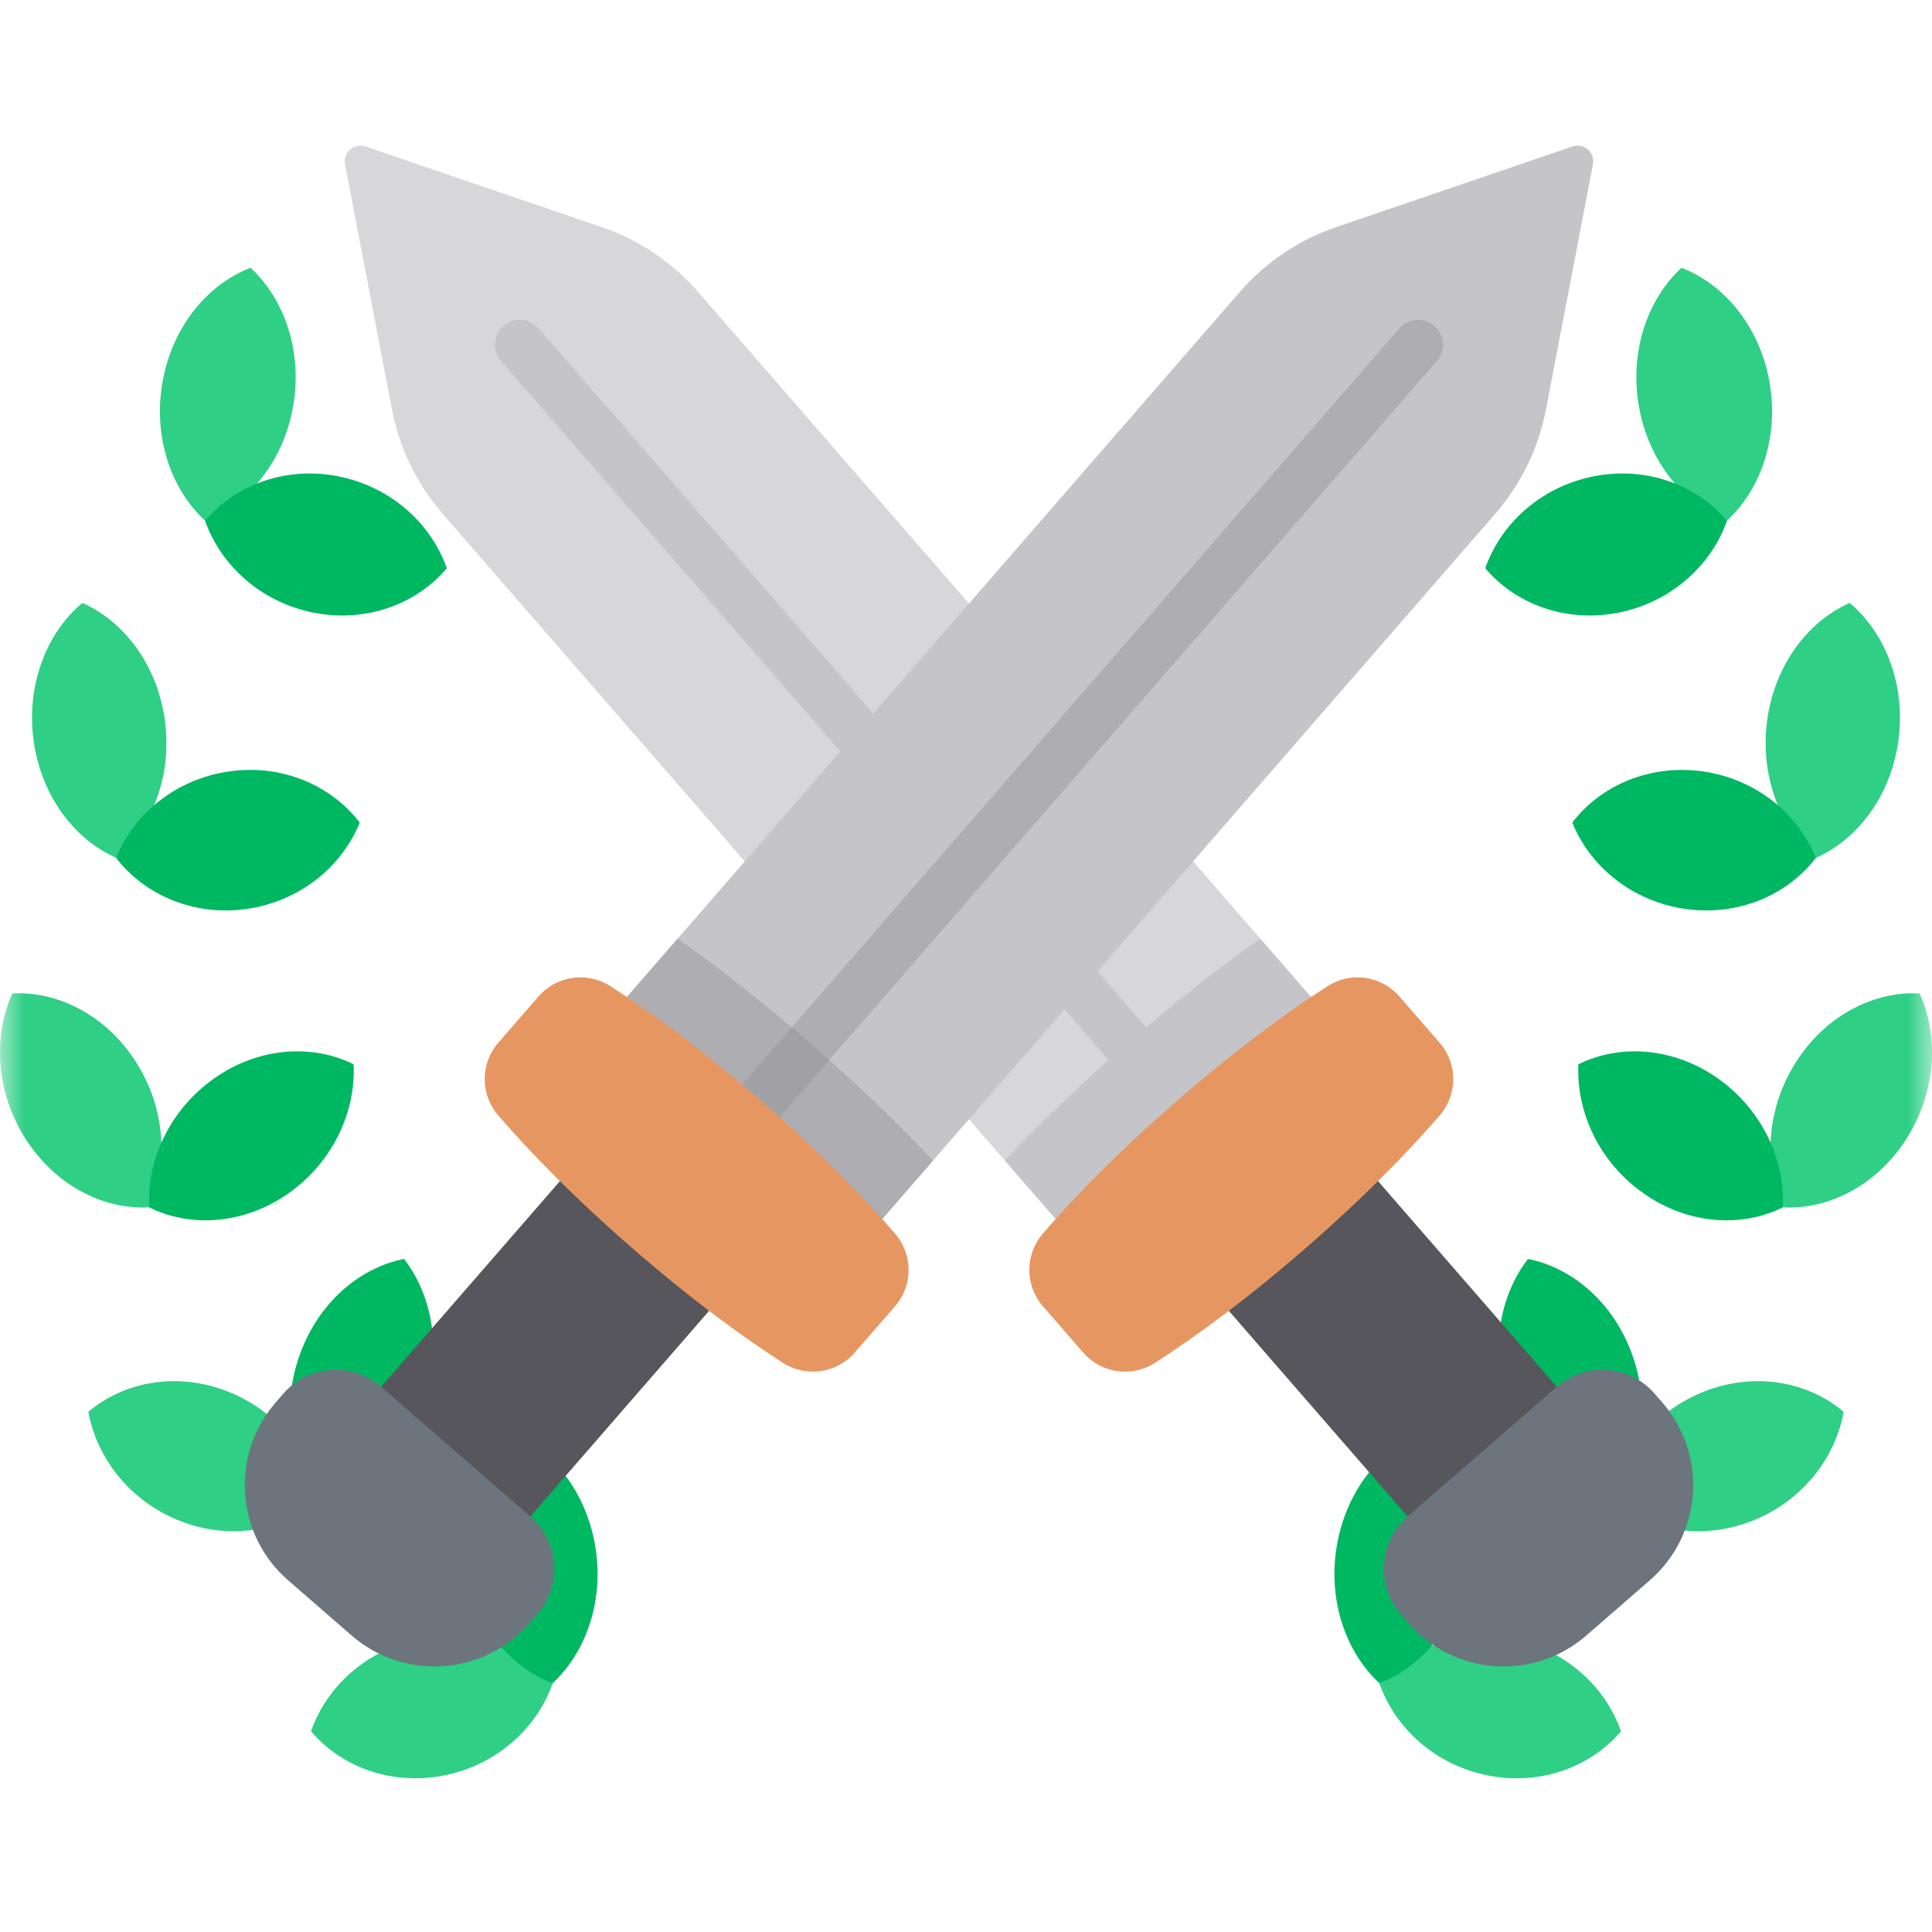 <svg width="40" height="40" viewBox="0 0 40 40" fill="none" xmlns="http://www.w3.org/2000/svg">
<mask id="mask0_118_6351" style="mask-type:alpha" maskUnits="userSpaceOnUse" x="0" y="0" width="40" height="40">
<rect width="40" height="40" fill="#C4C4C4"/>
</mask>
<g mask="url(#mask0_118_6351)">
<path d="M33.561 35.844C33.234 34.908 32.397 34.15 31.316 33.935C30.234 33.72 29.19 34.104 28.558 34.849C28.884 35.784 29.721 36.543 30.803 36.758C31.885 36.973 32.929 36.589 33.561 35.844Z" fill="#2FCF85"/>
<path d="M38.171 29.23C37.431 28.604 36.341 28.403 35.308 28.8C34.274 29.197 33.567 30.088 33.391 31.067C34.131 31.694 35.221 31.895 36.254 31.497C37.288 31.1 37.995 30.209 38.171 29.23Z" fill="#2FCF85"/>
<path d="M39.744 20.568C38.793 20.517 37.799 21.026 37.187 21.984C36.574 22.941 36.504 24.097 36.912 24.997C37.863 25.048 38.857 24.539 39.469 23.581C40.081 22.624 40.152 21.468 39.744 20.568Z" fill="#2FCF85"/>
<path d="M38.295 12.483C37.419 12.871 36.737 13.783 36.586 14.925C36.435 16.066 36.854 17.137 37.597 17.761C38.473 17.372 39.155 16.46 39.306 15.319C39.457 14.178 39.038 13.106 38.295 12.483Z" fill="#2FCF85"/>
<path d="M34.813 5.544C34.1 6.204 33.731 7.296 33.934 8.428C34.138 9.56 34.861 10.437 35.754 10.781C36.468 10.121 36.837 9.029 36.633 7.897C36.43 6.765 35.707 5.888 34.813 5.544Z" fill="#2FCF85"/>
<path d="M29.509 29.614C28.614 29.956 27.89 30.831 27.684 31.963C27.479 33.095 27.846 34.187 28.558 34.849C29.452 34.507 30.177 33.632 30.382 32.5C30.588 31.368 30.221 30.276 29.509 29.614Z" fill="#00B762"/>
<path d="M31.635 26.065C31.036 26.839 30.844 27.98 31.224 29.061C31.603 30.142 32.455 30.882 33.391 31.067C33.99 30.293 34.181 29.152 33.802 28.071C33.422 26.989 32.571 26.25 31.635 26.065Z" fill="#00B762"/>
<path d="M32.679 22.035C32.63 23.029 33.117 24.07 34.032 24.71C34.947 25.351 36.052 25.424 36.912 24.997C36.961 24.002 36.474 22.962 35.559 22.322C34.644 21.681 33.539 21.608 32.679 22.035Z" fill="#00B762"/>
<path d="M32.552 17.03C32.923 17.947 33.795 18.66 34.886 18.818C35.976 18.976 37.001 18.538 37.596 17.761C37.225 16.843 36.353 16.13 35.262 15.972C34.172 15.814 33.148 16.253 32.552 17.03Z" fill="#00B762"/>
<path d="M30.75 11.765C31.38 12.511 32.424 12.898 33.506 12.685C34.588 12.472 35.426 11.716 35.755 10.781C35.124 10.035 34.081 9.648 32.998 9.861C31.916 10.074 31.078 10.83 30.75 11.765Z" fill="#00B762"/>
<path d="M6.439 35.844C6.766 34.908 7.603 34.15 8.685 33.935C9.766 33.72 10.81 34.104 11.443 34.849C11.116 35.784 10.279 36.543 9.197 36.758C8.116 36.973 7.072 36.589 6.439 35.844Z" fill="#2FCF85"/>
<path d="M10.491 29.614C11.386 29.956 12.11 30.831 12.316 31.963C12.521 33.095 12.154 34.187 11.442 34.849C10.548 34.507 9.823 33.632 9.618 32.5C9.412 31.368 9.779 30.276 10.491 29.614Z" fill="#00B762"/>
<path d="M1.829 29.23C2.569 28.604 3.659 28.403 4.693 28.8C5.726 29.197 6.433 30.088 6.61 31.067C5.87 31.694 4.78 31.895 3.746 31.497C2.713 31.1 2.006 30.209 1.829 29.23Z" fill="#2FCF85"/>
<path d="M8.365 26.065C8.964 26.839 9.156 27.98 8.776 29.061C8.397 30.142 7.545 30.882 6.609 31.067C6.01 30.293 5.818 29.152 6.198 28.071C6.578 26.989 7.429 26.25 8.365 26.065Z" fill="#00B762"/>
<path d="M0.256 20.568C1.207 20.517 2.201 21.026 2.813 21.984C3.426 22.941 3.496 24.097 3.088 24.997C2.137 25.048 1.143 24.539 0.531 23.581C-0.081 22.624 -0.152 21.468 0.256 20.568Z" fill="#2FCF85"/>
<path d="M7.321 22.035C7.37 23.029 6.883 24.069 5.968 24.71C5.053 25.351 3.948 25.424 3.088 24.997C3.039 24.002 3.526 22.962 4.441 22.322C5.356 21.681 6.461 21.608 7.321 22.035Z" fill="#00B762"/>
<path d="M1.705 12.483C2.582 12.871 3.263 13.783 3.415 14.925C3.566 16.066 3.146 17.137 2.404 17.761C1.527 17.372 0.845 16.46 0.694 15.319C0.543 14.178 0.962 13.106 1.705 12.483Z" fill="#2FCF85"/>
<path d="M7.448 17.03C7.077 17.947 6.205 18.66 5.114 18.818C4.024 18.976 2.999 18.538 2.404 17.761C2.775 16.843 3.647 16.13 4.738 15.972C5.828 15.814 6.853 16.253 7.448 17.03Z" fill="#00B762"/>
<path d="M5.187 5.544C5.9 6.204 6.269 7.296 6.066 8.428C5.862 9.56 5.139 10.437 4.246 10.781C3.532 10.121 3.163 9.029 3.367 7.897C3.57 6.765 4.293 5.888 5.187 5.544Z" fill="#2FCF85"/>
<path d="M9.251 11.765C8.62 12.511 7.577 12.898 6.494 12.685C5.412 12.472 4.574 11.716 4.246 10.781C4.876 10.035 5.92 9.648 7.002 9.861C8.084 10.074 8.922 10.83 9.251 11.765Z" fill="#00B762"/>
<path d="M25.691 24.656L22.836 21.801C22.956 21.678 23.076 21.556 23.198 21.434C23.321 21.311 23.443 21.191 23.565 21.072L26.42 23.927C26.621 24.128 26.621 24.454 26.42 24.656C26.219 24.857 25.893 24.857 25.691 24.656Z" fill="#AEAEB2"/>
<path d="M23.464 27.086L9.165 10.638C8.631 10.023 8.27 9.279 8.116 8.479L7.143 3.402C7.096 3.157 7.331 2.952 7.567 3.033L12.46 4.703C13.231 4.966 13.918 5.428 14.452 6.043L28.75 22.491L23.464 27.086Z" fill="#D7D6D9"/>
<path d="M10.798 6.622C10.667 6.613 10.532 6.654 10.424 6.748C10.21 6.934 10.187 7.26 10.374 7.474L25.603 24.994C25.79 25.209 26.115 25.231 26.33 25.045C26.544 24.858 26.567 24.532 26.38 24.318L11.151 6.798C11.058 6.691 10.93 6.632 10.798 6.622Z" fill="#C5C4C9"/>
<path d="M30.53 32.993L33.62 30.308L27.192 22.914L24.103 25.599L30.53 32.993Z" fill="#57565C"/>
<path d="M34.158 32.718L32.842 33.862C31.754 34.808 30.106 34.693 29.161 33.605L29 33.42C28.481 32.823 28.544 31.918 29.142 31.399L32.234 28.711C32.831 28.192 33.736 28.255 34.255 28.852L34.416 29.037C35.361 30.125 35.246 31.773 34.158 32.718Z" fill="#6C757D"/>
<path d="M23.464 27.086L20.805 24.028C21.556 23.23 22.405 22.419 23.34 21.606C24.275 20.793 25.197 20.066 26.091 19.433L28.75 22.491L23.464 27.086Z" fill="#C5C4C9"/>
<path d="M29.808 23.093C29.119 23.89 28.214 24.813 27.028 25.845C25.841 26.876 24.801 27.644 23.916 28.215C23.436 28.524 22.801 28.436 22.427 28.005L21.592 27.044C21.217 26.613 21.218 25.973 21.591 25.54C22.279 24.743 23.184 23.82 24.371 22.788C25.558 21.757 26.598 20.989 27.483 20.419C27.963 20.109 28.597 20.198 28.972 20.629L29.807 21.589C30.182 22.02 30.181 22.66 29.808 23.093Z" fill="#E69761"/>
<path d="M16.659 27.086L30.957 10.638C31.491 10.023 31.853 9.279 32.007 8.479L32.98 3.402C33.026 3.157 32.791 2.952 32.555 3.033L27.662 4.703C26.892 4.966 26.205 5.428 25.671 6.042L11.373 22.491L16.659 27.086Z" fill="#C5C4C9"/>
<path d="M29.325 6.623C29.193 6.632 29.065 6.691 28.972 6.799L13.742 24.318C13.556 24.533 13.579 24.858 13.793 25.045C14.008 25.231 14.334 25.209 14.52 24.994L29.75 7.474C29.936 7.26 29.913 6.934 29.699 6.748C29.591 6.654 29.456 6.613 29.325 6.623Z" fill="#AEAEB2"/>
<path d="M16.02 25.599L12.931 22.914L6.504 30.308L9.593 32.993L16.02 25.599Z" fill="#57565C"/>
<path d="M16.659 27.086L19.317 24.028C18.566 23.23 17.717 22.419 16.782 21.606C15.848 20.793 14.926 20.066 14.031 19.433L11.373 22.491L16.659 27.086Z" fill="#AEAEB2"/>
<path d="M14.52 24.994L17.169 21.947C17.042 21.833 16.913 21.72 16.783 21.606C16.652 21.492 16.522 21.381 16.392 21.271L13.742 24.318C13.556 24.533 13.579 24.858 13.793 25.045C14.008 25.231 14.334 25.209 14.52 24.994Z" fill="#A1A1A5"/>
<path d="M5.965 32.718L7.282 33.863C8.369 34.808 10.017 34.693 10.962 33.605L11.123 33.42C11.642 32.823 11.579 31.918 10.982 31.399L7.889 28.711C7.292 28.192 6.387 28.255 5.868 28.852L5.707 29.037C4.762 30.125 4.877 31.773 5.965 32.718Z" fill="#6C757D"/>
<path d="M10.315 23.093C11.003 23.89 11.908 24.814 13.095 25.845C14.281 26.877 15.322 27.644 16.207 28.215C16.687 28.524 17.321 28.436 17.696 28.005L18.531 27.044C18.906 26.613 18.905 25.973 18.532 25.541C17.843 24.743 16.938 23.82 15.752 22.788C14.565 21.757 13.525 20.989 12.64 20.419C12.16 20.109 11.525 20.198 11.15 20.629L10.316 21.589C9.941 22.02 9.942 22.661 10.315 23.093Z" fill="#E69761"/>
</g>
</svg>
